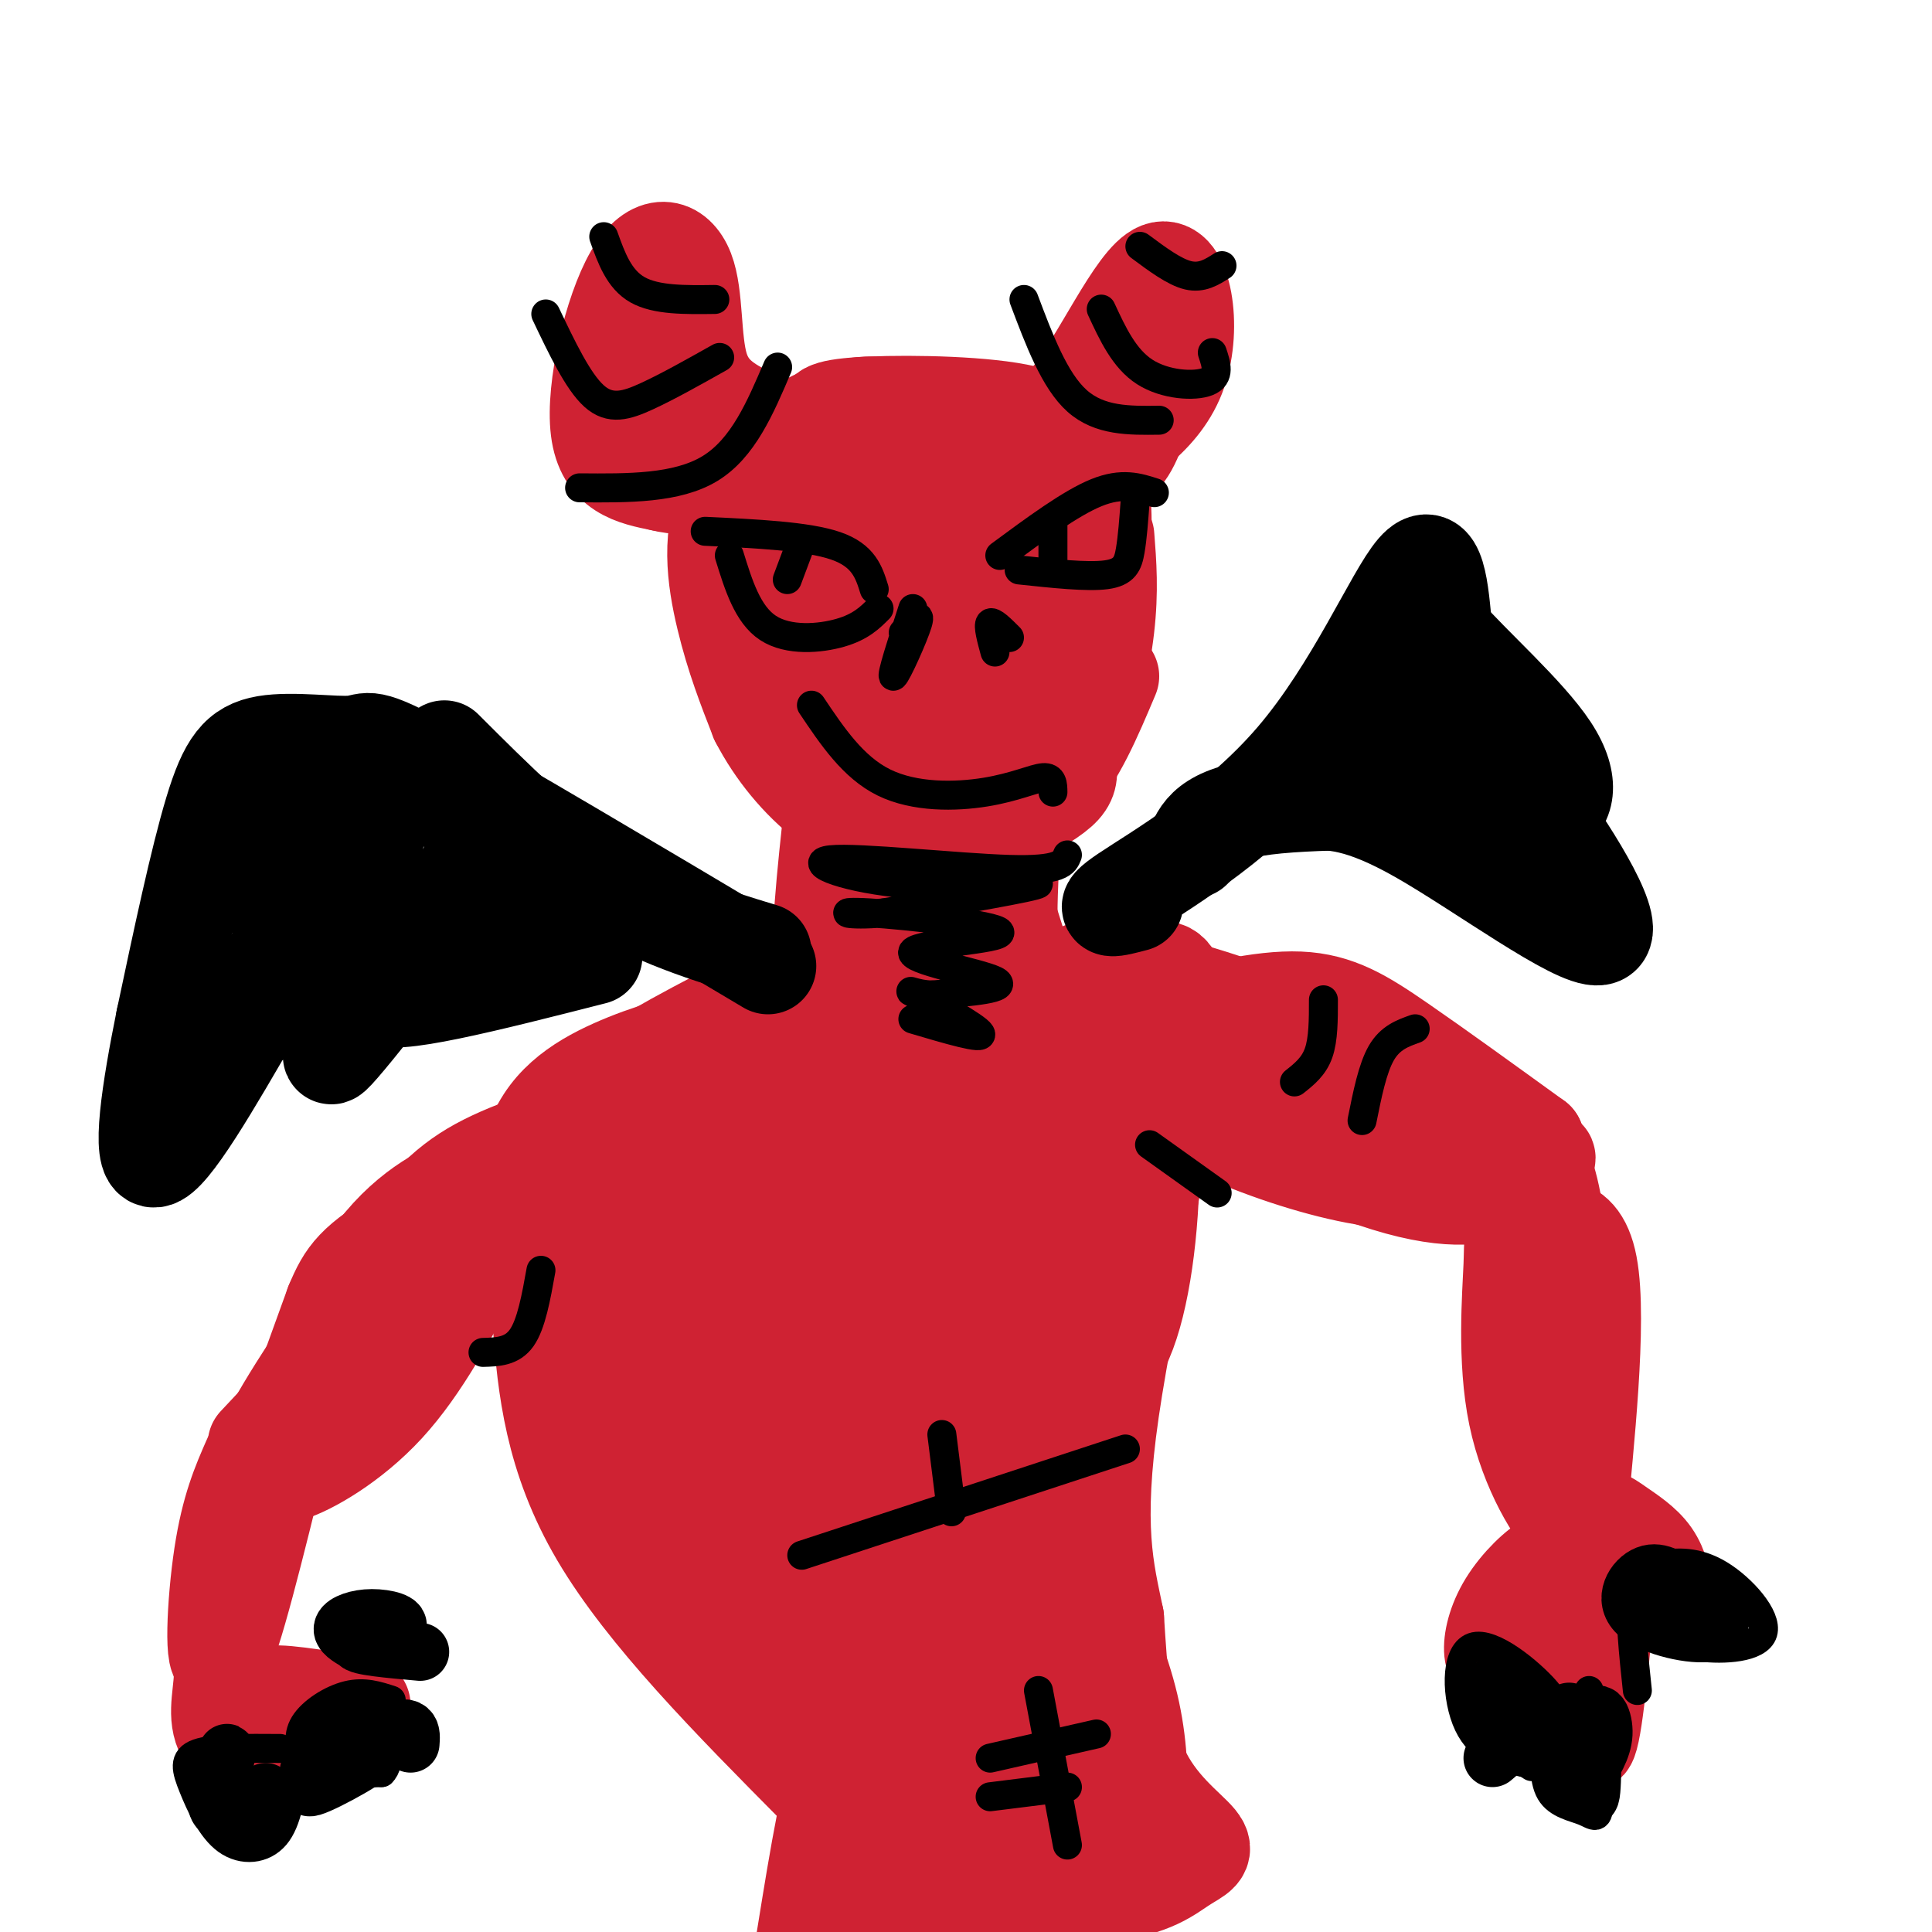 <svg viewBox='0 0 400 400' version='1.1' xmlns='http://www.w3.org/2000/svg' xmlns:xlink='http://www.w3.org/1999/xlink'><g fill='none' stroke='#cf2233' stroke-width='20' stroke-linecap='round' stroke-linejoin='round'><path d='M211,169c3.667,-2.083 7.333,-4.167 9,-6c1.667,-1.833 1.333,-3.417 1,-5'/><path d='M201,170c6.083,-1.500 12.167,-3.000 17,-8c4.833,-5.000 8.417,-13.500 12,-22'/><path d='M213,162c3.556,-1.667 7.111,-3.333 10,-9c2.889,-5.667 5.111,-15.333 6,-23c0.889,-7.667 0.444,-13.333 0,-19'/><path d='M219,152c1.124,1.035 2.249,2.070 4,-4c1.751,-6.070 4.129,-19.246 5,-29c0.871,-9.754 0.234,-16.088 0,-20c-0.234,-3.912 -0.067,-5.404 -3,-7c-2.933,-1.596 -8.967,-3.298 -15,-5'/><path d='M221,99c1.512,-2.214 3.024,-4.429 2,-7c-1.024,-2.571 -4.583,-5.500 -14,-7c-9.417,-1.500 -24.690,-1.571 -32,-1c-7.310,0.571 -6.655,1.786 -6,3'/><path d='M191,86c-5.190,-1.696 -10.381,-3.393 -18,-1c-7.619,2.393 -17.667,8.875 -22,17c-4.333,8.125 -2.952,17.893 -1,26c1.952,8.107 4.476,14.554 7,21'/><path d='M157,149c3.414,6.629 8.450,12.700 14,17c5.550,4.300 11.615,6.827 16,8c4.385,1.173 7.089,0.991 10,0c2.911,-0.991 6.028,-2.791 9,-8c2.972,-5.209 5.800,-13.825 8,-23c2.200,-9.175 3.771,-18.907 2,-26c-1.771,-7.093 -6.886,-11.546 -12,-16'/><path d='M204,101c-3.668,-2.712 -6.838,-1.491 -9,-1c-2.162,0.491 -3.316,0.254 -5,9c-1.684,8.746 -3.900,26.476 -5,38c-1.100,11.524 -1.086,16.840 0,20c1.086,3.160 3.243,4.162 5,4c1.757,-0.162 3.115,-1.489 5,-2c1.885,-0.511 4.296,-0.208 6,-11c1.704,-10.792 2.702,-32.681 3,-42c0.298,-9.319 -0.103,-6.068 -2,-6c-1.897,0.068 -5.291,-3.047 -9,-5c-3.709,-1.953 -7.732,-2.742 -10,5c-2.268,7.742 -2.782,24.017 -3,32c-0.218,7.983 -0.141,7.676 1,11c1.141,3.324 3.346,10.280 5,7c1.654,-3.280 2.758,-16.794 2,-26c-0.758,-9.206 -3.379,-14.103 -6,-19'/><path d='M182,115c-3.084,-5.955 -7.793,-11.342 -12,-16c-4.207,-4.658 -7.911,-8.588 -10,-2c-2.089,6.588 -2.562,23.694 0,35c2.562,11.306 8.159,16.814 11,20c2.841,3.186 2.925,4.052 3,-1c0.075,-5.052 0.142,-16.022 -1,-26c-1.142,-9.978 -3.491,-18.964 -5,-24c-1.509,-5.036 -2.178,-6.123 -2,2c0.178,8.123 1.202,25.456 3,35c1.798,9.544 4.371,11.298 6,4c1.629,-7.298 2.315,-23.649 3,-40'/><path d='M178,102c0.679,-7.214 0.875,-5.250 0,-3c-0.875,2.250 -2.821,4.786 -3,5c-0.179,0.214 1.411,-1.893 3,-4'/><path d='M206,153c1.911,-1.000 3.822,-2.000 4,6c0.178,8.000 -1.378,25.000 -1,34c0.378,9.000 2.689,10.000 5,11'/><path d='M205,159c-0.500,5.417 -1.000,10.833 1,20c2.000,9.167 6.500,22.083 11,35'/><path d='M217,214c-4.094,5.724 -19.829,2.534 -29,-1c-9.171,-3.534 -11.777,-7.413 -14,-9c-2.223,-1.587 -4.064,-0.882 -4,-9c0.064,-8.118 2.032,-25.059 4,-42'/><path d='M174,153c2.391,3.026 6.367,31.593 9,43c2.633,11.407 3.922,5.656 5,0c1.078,-5.656 1.944,-11.215 3,-8c1.056,3.215 2.302,15.204 3,18c0.698,2.796 0.849,-3.602 1,-10'/><path d='M173,202c1.511,1.133 3.022,2.267 2,2c-1.022,-0.267 -4.578,-1.933 -11,0c-6.422,1.933 -15.711,7.467 -25,13'/><path d='M168,201c-13.250,6.583 -26.500,13.167 -36,19c-9.500,5.833 -15.250,10.917 -21,16'/><path d='M149,214c-7.356,1.867 -14.711,3.733 -22,7c-7.289,3.267 -14.511,7.933 -17,17c-2.489,9.067 -0.244,22.533 2,36'/><path d='M112,274c0.978,13.067 2.422,27.733 12,44c9.578,16.267 27.289,34.133 45,52'/><path d='M169,370c9.400,12.711 10.400,18.489 19,21c8.600,2.511 24.800,1.756 41,1'/><path d='M229,392c9.609,-1.041 13.132,-4.145 16,-6c2.868,-1.855 5.080,-2.461 3,-5c-2.080,-2.539 -8.451,-7.011 -12,-15c-3.549,-7.989 -4.274,-19.494 -5,-31'/><path d='M231,335c-2.012,-9.738 -4.542,-18.583 -1,-43c3.542,-24.417 13.155,-64.405 14,-81c0.845,-16.595 -7.077,-9.798 -15,-3'/><path d='M229,208c-7.222,-1.356 -17.778,-3.244 -34,2c-16.222,5.244 -38.111,17.622 -60,30'/><path d='M135,240c-10.913,5.058 -8.196,2.703 -7,3c1.196,0.297 0.870,3.247 6,-1c5.130,-4.247 15.716,-15.691 15,-17c-0.716,-1.309 -12.734,7.515 -18,17c-5.266,9.485 -3.781,19.630 -3,25c0.781,5.370 0.859,5.965 4,6c3.141,0.035 9.346,-0.491 13,-1c3.654,-0.509 4.758,-1.003 6,-5c1.242,-3.997 2.621,-11.499 4,-19'/><path d='M155,248c0.227,-3.941 -1.205,-4.292 -5,-5c-3.795,-0.708 -9.954,-1.773 -15,2c-5.046,3.773 -8.981,12.382 -11,22c-2.019,9.618 -2.124,20.243 0,25c2.124,4.757 6.476,3.647 11,5c4.524,1.353 9.220,5.171 14,-3c4.780,-8.171 9.646,-28.329 12,-39c2.354,-10.671 2.198,-11.853 0,-13c-2.198,-1.147 -6.438,-2.258 -9,-2c-2.562,0.258 -3.445,1.885 -5,3c-1.555,1.115 -3.781,1.719 -5,13c-1.219,11.281 -1.430,33.240 -1,43c0.430,9.760 1.500,7.320 4,7c2.500,-0.320 6.428,1.480 9,-4c2.572,-5.480 3.786,-18.240 5,-31'/><path d='M159,271c1.311,-11.119 2.090,-23.418 0,-28c-2.090,-4.582 -7.048,-1.448 -10,-1c-2.952,0.448 -3.899,-1.791 -5,12c-1.101,13.791 -2.356,43.610 -1,57c1.356,13.390 5.323,10.351 8,9c2.677,-1.351 4.065,-1.013 6,0c1.935,1.013 4.416,2.700 6,-6c1.584,-8.700 2.272,-27.787 2,-39c-0.272,-11.213 -1.504,-14.552 -5,-20c-3.496,-5.448 -9.257,-13.007 -15,-17c-5.743,-3.993 -11.469,-4.421 -15,5c-3.531,9.421 -4.866,28.692 -2,43c2.866,14.308 9.933,23.654 17,33'/><path d='M145,319c2.661,-2.389 0.813,-24.861 -1,-36c-1.813,-11.139 -3.590,-10.944 -5,-13c-1.410,-2.056 -2.453,-6.362 -3,1c-0.547,7.362 -0.598,26.394 0,36c0.598,9.606 1.843,9.786 5,14c3.157,4.214 8.225,12.461 11,14c2.775,1.539 3.258,-3.630 5,1c1.742,4.630 4.744,19.058 6,-6c1.256,-25.058 0.765,-89.603 0,-106c-0.765,-16.397 -1.805,15.355 -1,43c0.805,27.645 3.453,51.184 5,64c1.547,12.816 1.992,14.909 4,19c2.008,4.091 5.579,10.178 8,13c2.421,2.822 3.692,2.378 5,0c1.308,-2.378 2.654,-6.689 4,-11'/><path d='M188,352c1.358,-1.704 2.752,-0.463 4,-21c1.248,-20.537 2.348,-62.851 2,-81c-0.348,-18.149 -2.146,-12.134 -5,-10c-2.854,2.134 -6.763,0.385 -9,-2c-2.237,-2.385 -2.800,-5.407 -4,10c-1.200,15.407 -3.037,49.244 -2,71c1.037,21.756 4.949,31.432 7,36c2.051,4.568 2.241,4.028 4,9c1.759,4.972 5.086,15.457 8,3c2.914,-12.457 5.413,-47.854 5,-73c-0.413,-25.146 -3.740,-40.039 -8,-54c-4.260,-13.961 -9.455,-26.989 -12,-29c-2.545,-2.011 -2.442,6.997 0,23c2.442,16.003 7.221,39.002 12,62'/><path d='M190,296c3.032,21.287 4.612,43.506 7,61c2.388,17.494 5.583,30.263 8,29c2.417,-1.263 4.057,-16.557 5,-35c0.943,-18.443 1.188,-40.035 0,-58c-1.188,-17.965 -3.808,-32.301 -7,-43c-3.192,-10.699 -6.956,-17.759 -10,-21c-3.044,-3.241 -5.368,-2.663 -7,-3c-1.632,-0.337 -2.571,-1.590 -3,9c-0.429,10.590 -0.349,33.023 0,46c0.349,12.977 0.968,16.500 4,29c3.032,12.500 8.476,33.978 14,47c5.524,13.022 11.129,17.589 15,18c3.871,0.411 6.007,-3.333 7,-6c0.993,-2.667 0.844,-4.256 1,-17c0.156,-12.744 0.616,-36.641 0,-51c-0.616,-14.359 -2.308,-19.179 -4,-24'/><path d='M220,277c-3.615,-11.152 -10.652,-27.034 -14,-31c-3.348,-3.966 -3.009,3.982 -3,11c0.009,7.018 -0.314,13.107 2,30c2.314,16.893 7.264,44.591 11,63c3.736,18.409 6.256,27.529 8,32c1.744,4.471 2.710,4.292 4,6c1.290,1.708 2.902,5.303 5,0c2.098,-5.303 4.680,-19.505 1,-35c-3.680,-15.495 -13.623,-32.284 -20,-49c-6.377,-16.716 -9.189,-33.358 -12,-50'/><path d='M202,254c4.432,-14.977 21.511,-27.418 27,-33c5.489,-5.582 -0.611,-4.303 -5,-1c-4.389,3.303 -7.066,8.632 -8,18c-0.934,9.368 -0.126,22.776 0,30c0.126,7.224 -0.431,8.265 2,11c2.431,2.735 7.850,7.164 12,3c4.150,-4.164 7.030,-16.920 8,-31c0.970,-14.080 0.030,-29.483 -1,-36c-1.030,-6.517 -2.152,-4.148 -4,0c-1.848,4.148 -4.424,10.074 -7,16'/><path d='M226,231c-4.141,5.177 -10.993,10.119 -15,9c-4.007,-1.119 -5.168,-8.300 -3,-13c2.168,-4.700 7.663,-6.920 8,-4c0.337,2.920 -4.486,10.978 -4,14c0.486,3.022 6.282,1.006 9,1c2.718,-0.006 2.359,1.997 2,4'/><path d='M223,242c-0.274,3.214 -1.958,9.250 -2,13c-0.042,3.750 1.560,5.214 4,1c2.440,-4.214 5.720,-14.107 9,-24'/><path d='M240,212c10.533,-2.667 21.067,-5.333 29,-5c7.933,0.333 13.267,3.667 21,9c7.733,5.333 17.867,12.667 28,20'/><path d='M318,236c-1.260,-0.214 -18.410,-10.748 -41,-20c-22.590,-9.252 -50.620,-17.222 -53,-15c-2.380,2.222 20.892,14.635 41,24c20.108,9.365 37.054,15.683 54,22'/><path d='M319,247c4.011,1.438 -12.962,-5.966 -34,-11c-21.038,-5.034 -46.143,-7.697 -56,-10c-9.857,-2.303 -4.467,-4.246 9,0c13.467,4.246 35.010,14.682 49,19c13.990,4.318 20.426,2.520 24,1c3.574,-1.520 4.287,-2.760 5,-4'/><path d='M316,242c2.889,-1.313 7.613,-2.597 1,-3c-6.613,-0.403 -24.562,0.074 -38,-3c-13.438,-3.074 -22.363,-9.699 -30,-13c-7.637,-3.301 -13.985,-3.276 -14,-1c-0.015,2.276 6.304,6.805 15,11c8.696,4.195 19.770,8.056 29,10c9.230,1.944 16.615,1.972 24,2'/><path d='M303,245c7.244,-3.111 13.356,-11.889 17,-2c3.644,9.889 4.822,38.444 6,67'/><path d='M326,310c0.833,14.044 -0.085,15.656 1,3c1.085,-12.656 4.172,-39.578 2,-51c-2.172,-11.422 -9.604,-7.342 -13,-6c-3.396,1.342 -2.756,-0.053 -3,6c-0.244,6.053 -1.373,19.553 1,31c2.373,11.447 8.250,20.842 11,23c2.750,2.158 2.375,-2.921 2,-8'/><path d='M327,308c0.333,-5.000 0.167,-13.500 0,-22'/><path d='M326,325c-1.201,-1.585 -2.402,-3.171 -5,-2c-2.598,1.171 -6.593,5.097 -9,9c-2.407,3.903 -3.225,7.781 -3,10c0.225,2.219 1.493,2.777 4,0c2.507,-2.777 6.254,-8.888 10,-15'/><path d='M323,327c2.489,5.978 3.711,28.422 5,33c1.289,4.578 2.644,-8.711 4,-22'/><path d='M332,338c0.252,-8.032 -1.118,-17.112 -1,-21c0.118,-3.888 1.724,-2.585 4,-1c2.276,1.585 5.222,3.453 7,6c1.778,2.547 2.389,5.774 3,9'/><path d='M345,331c0.500,1.667 0.250,1.333 0,1'/><path d='M110,240c-4.042,1.179 -8.083,2.357 -14,5c-5.917,2.643 -13.708,6.750 -21,18c-7.292,11.250 -14.083,29.643 -15,32c-0.917,2.357 4.042,-11.321 9,-25'/><path d='M69,270c2.530,-6.090 4.355,-8.814 15,-15c10.645,-6.186 30.111,-15.833 34,-19c3.889,-3.167 -7.800,0.148 -16,4c-8.200,3.852 -12.911,8.242 -21,19c-8.089,10.758 -19.554,27.883 -24,36c-4.446,8.117 -1.872,7.227 -1,8c0.872,0.773 0.042,3.208 4,2c3.958,-1.208 12.702,-6.059 20,-14c7.298,-7.941 13.149,-18.970 19,-30'/><path d='M99,261c6.607,-8.333 13.625,-14.167 15,-17c1.375,-2.833 -2.893,-2.667 -14,7c-11.107,9.667 -29.054,28.833 -47,48'/><path d='M52,302c-2.267,5.156 -4.533,10.311 -6,20c-1.467,9.689 -2.133,23.911 0,21c2.133,-2.911 7.067,-22.956 12,-43'/><path d='M58,300c-0.323,-1.863 -7.131,14.979 -10,26c-2.869,11.021 -1.800,16.222 -2,21c-0.200,4.778 -1.669,9.132 1,13c2.669,3.868 9.477,7.248 11,6c1.523,-1.248 -2.238,-7.124 -6,-13'/><path d='M52,353c0.721,-2.566 5.523,-2.482 10,-1c4.477,1.482 8.628,4.360 6,4c-2.628,-0.360 -12.037,-3.960 -12,-5c0.037,-1.040 9.518,0.480 19,2'/><path d='M203,88c5.702,1.446 11.405,2.893 18,-5c6.595,-7.893 14.083,-25.125 19,-27c4.917,-1.875 7.262,11.607 4,21c-3.262,9.393 -12.131,14.696 -21,20'/><path d='M223,97c-2.446,3.200 1.938,1.200 5,0c3.062,-1.200 4.800,-1.600 7,-7c2.200,-5.400 4.862,-15.800 4,-15c-0.862,0.800 -5.246,12.800 -10,18c-4.754,5.200 -9.877,3.600 -15,2'/><path d='M155,86c-4.144,-2.169 -8.287,-4.338 -10,-10c-1.713,-5.662 -0.995,-14.817 -3,-20c-2.005,-5.183 -6.732,-6.396 -11,1c-4.268,7.396 -8.077,23.399 -7,32c1.077,8.601 7.038,9.801 13,11'/><path d='M137,100c5.929,1.560 14.250,-0.042 16,0c1.750,0.042 -3.071,1.726 -7,0c-3.929,-1.726 -6.964,-6.863 -10,-12'/><path d='M146,101c0.583,-5.000 1.167,-10.000 0,-14c-1.167,-4.000 -4.083,-7.000 -7,-10'/><path d='M183,360c-3.018,-2.296 -6.037,-4.592 -9,4c-2.963,8.592 -5.871,28.073 -8,41c-2.129,12.927 -3.478,19.300 0,6c3.478,-13.300 11.782,-46.273 14,-42c2.218,4.273 -1.652,45.792 -2,52c-0.348,6.208 2.826,-22.896 6,-52'/><path d='M184,369c1.000,-4.000 0.500,12.000 0,28'/></g>
<g fill='none' stroke='#000000' stroke-width='20' stroke-linecap='round' stroke-linejoin='round'><path d='M158,197c-11.500,-3.500 -23.000,-7.000 -34,-14c-11.000,-7.000 -21.500,-17.500 -32,-28'/><path d='M159,200c-28.247,-16.805 -56.494,-33.611 -70,-41c-13.506,-7.389 -12.270,-5.362 -16,-5c-3.730,0.362 -12.427,-0.941 -18,0c-5.573,0.941 -8.021,4.126 -11,14c-2.979,9.874 -6.490,26.437 -10,43'/><path d='M34,211c-2.933,14.511 -5.267,29.289 -2,29c3.267,-0.289 12.133,-15.644 21,-31'/><path d='M53,209c2.845,-5.988 -0.542,-5.458 4,-11c4.542,-5.542 17.012,-17.155 20,-22c2.988,-4.845 -3.506,-2.923 -10,-1'/><path d='M67,175c-8.654,2.818 -25.289,10.364 -20,8c5.289,-2.364 32.501,-14.636 39,-19c6.499,-4.364 -7.715,-0.818 -17,3c-9.285,3.818 -13.643,7.909 -18,12'/><path d='M51,179c10.060,-4.167 44.208,-20.583 49,-13c4.792,7.583 -19.774,39.167 -28,49c-8.226,9.833 -0.113,-2.083 8,-14'/><path d='M80,201c1.904,-3.362 2.665,-4.767 9,-8c6.335,-3.233 18.244,-8.293 14,-5c-4.244,3.293 -24.641,14.941 -24,18c0.641,3.059 22.321,-2.470 44,-8'/><path d='M121,195c1.744,-0.512 3.488,-1.024 -2,-3c-5.488,-1.976 -18.208,-5.417 -34,0c-15.792,5.417 -34.655,19.690 -32,19c2.655,-0.690 26.827,-16.345 51,-32'/><path d='M235,187c-4.095,1.083 -8.190,2.167 -2,-2c6.190,-4.167 22.667,-13.583 35,-28c12.333,-14.417 20.524,-33.833 25,-39c4.476,-5.167 5.238,3.917 6,13'/><path d='M299,131c5.770,6.627 17.196,16.694 22,24c4.804,7.306 2.986,11.852 0,13c-2.986,1.148 -7.139,-1.100 -12,-5c-4.861,-3.900 -10.431,-9.450 -16,-15'/><path d='M293,148c-0.562,-1.592 6.035,1.927 11,5c4.965,3.073 8.300,5.700 15,15c6.700,9.300 16.765,25.273 12,26c-4.765,0.727 -24.362,-13.792 -37,-21c-12.638,-7.208 -18.319,-7.104 -24,-7'/><path d='M270,166c4.298,-1.036 27.042,-0.125 27,0c-0.042,0.125 -22.869,-0.536 -35,1c-12.131,1.536 -13.565,5.268 -15,9'/><path d='M304,157c-11.244,0.178 -22.489,0.356 -24,0c-1.511,-0.356 6.711,-1.244 10,-3c3.289,-1.756 1.644,-4.378 0,-7'/></g>
<g fill='none' stroke='#000000' stroke-width='6' stroke-linecap='round' stroke-linejoin='round'><path d='M221,177c-0.663,1.656 -1.327,3.311 -12,3c-10.673,-0.311 -31.356,-2.589 -37,-2c-5.644,0.589 3.750,4.043 16,5c12.250,0.957 27.357,-0.584 27,0c-0.357,0.584 -16.179,3.292 -32,6'/><path d='M183,189c-7.644,0.727 -10.756,-0.454 -3,0c7.756,0.454 26.378,2.544 27,4c0.622,1.456 -16.756,2.276 -18,4c-1.244,1.724 13.644,4.350 17,6c3.356,1.650 -4.822,2.325 -13,3'/><path d='M193,206c-3.631,-0.048 -6.208,-1.667 -3,0c3.208,1.667 12.202,6.619 13,8c0.798,1.381 -6.601,-0.810 -14,-3'/><path d='M189,126c-2.311,7.178 -4.622,14.356 -4,14c0.622,-0.356 4.178,-8.244 5,-11c0.822,-2.756 -1.089,-0.378 -3,2'/><path d='M209,132c-1.750,-1.750 -3.500,-3.500 -4,-3c-0.500,0.500 0.250,3.250 1,6'/><path d='M218,164c-0.024,-1.571 -0.048,-3.143 -2,-3c-1.952,0.143 -5.833,2.000 -12,3c-6.167,1.000 -14.619,1.143 -21,-2c-6.381,-3.143 -10.690,-9.571 -15,-16'/><path d='M181,122c-1.083,-3.500 -2.167,-7.000 -8,-9c-5.833,-2.000 -16.417,-2.500 -27,-3'/><path d='M182,126c-1.889,1.889 -3.778,3.778 -8,5c-4.222,1.222 -10.778,1.778 -15,-1c-4.222,-2.778 -6.111,-8.889 -8,-15'/><path d='M163,120c0.000,0.000 3.000,-8.000 3,-8'/><path d='M239,102c-3.333,-1.083 -6.667,-2.167 -12,0c-5.333,2.167 -12.667,7.583 -20,13'/><path d='M211,118c7.067,0.756 14.133,1.511 18,1c3.867,-0.511 4.533,-2.289 5,-5c0.467,-2.711 0.733,-6.356 1,-10'/><path d='M218,118c0.000,0.000 0.000,-9.000 0,-9'/><path d='M240,87c-6.167,0.083 -12.333,0.167 -17,-4c-4.667,-4.167 -7.833,-12.583 -11,-21'/><path d='M161,76c-3.583,8.417 -7.167,16.833 -14,21c-6.833,4.167 -16.917,4.083 -27,4'/><path d='M149,74c-5.333,3.000 -10.667,6.000 -15,8c-4.333,2.000 -7.667,3.000 -11,0c-3.333,-3.000 -6.667,-10.000 -10,-17'/><path d='M148,62c-6.083,0.083 -12.167,0.167 -16,-2c-3.833,-2.167 -5.417,-6.583 -7,-11'/><path d='M228,64c2.378,5.133 4.756,10.267 9,13c4.244,2.733 10.356,3.067 13,2c2.644,-1.067 1.822,-3.533 1,-6'/><path d='M236,51c3.583,2.667 7.167,5.333 10,6c2.833,0.667 4.917,-0.667 7,-2'/><path d='M233,300c0.000,0.000 -67.000,22.000 -67,22'/><path d='M197,313c0.000,0.000 -2.000,-16.000 -2,-16'/><path d='M221,382c0.000,0.000 -6.000,-32.000 -6,-32'/><path d='M227,359c0.000,0.000 -22.000,5.000 -22,5'/><path d='M221,370c0.000,0.000 -16.000,2.000 -16,2'/><path d='M320,355c1.595,-0.667 3.190,-1.333 0,-5c-3.190,-3.667 -11.167,-10.333 -15,-9c-3.833,1.333 -3.524,10.667 -1,16c2.524,5.333 7.262,6.667 12,8'/><path d='M316,365c2.000,1.333 1.000,0.667 0,0'/><path d='M320,359c-0.268,4.696 -0.536,9.393 1,12c1.536,2.607 4.875,3.125 7,4c2.125,0.875 3.036,2.107 3,-2c-0.036,-4.107 -1.018,-13.554 -2,-23'/><path d='M339,350c-0.835,-7.802 -1.669,-15.604 -1,-20c0.669,-4.396 2.842,-5.385 6,-6c3.158,-0.615 7.300,-0.856 12,2c4.700,2.856 9.958,8.807 9,12c-0.958,3.193 -8.131,3.626 -13,3c-4.869,-0.626 -7.435,-2.313 -10,-4'/><path d='M81,352c-2.797,-0.914 -5.595,-1.828 -9,-1c-3.405,0.828 -7.418,3.397 -9,6c-1.582,2.603 -0.734,5.239 0,7c0.734,1.761 1.352,2.646 4,3c2.648,0.354 7.324,0.177 12,0'/><path d='M79,367c2.000,-1.833 1.000,-6.417 0,-11'/><path d='M58,362c-6.933,-0.051 -13.866,-0.102 -17,1c-3.134,1.102 -2.469,3.357 -1,7c1.469,3.643 3.742,8.673 7,11c3.258,2.327 7.502,1.951 10,-1c2.498,-2.951 3.249,-8.475 4,-14'/><path d='M100,280c3.000,-0.083 6.000,-0.167 8,-3c2.000,-2.833 3.000,-8.417 4,-14'/><path d='M252,247c0.000,0.000 -14.000,-10.000 -14,-10'/><path d='M268,224c2.000,-1.583 4.000,-3.167 5,-6c1.000,-2.833 1.000,-6.917 1,-11'/><path d='M293,213c-2.583,0.917 -5.167,1.833 -7,5c-1.833,3.167 -2.917,8.583 -4,14'/></g>
<g fill='none' stroke='#000000' stroke-width='12' stroke-linecap='round' stroke-linejoin='round'><path d='M85,361c0.185,-2.323 0.369,-4.645 -5,-2c-5.369,2.645 -16.292,10.259 -16,11c0.292,0.741 11.800,-5.389 13,-7c1.200,-1.611 -7.908,1.297 -9,1c-1.092,-0.297 5.831,-3.799 7,-5c1.169,-1.201 -3.415,-0.100 -8,1'/><path d='M67,360c-1.333,0.167 -0.667,0.083 0,0'/><path d='M55,371c-4.548,2.732 -9.095,5.464 -10,3c-0.905,-2.464 1.833,-10.125 2,-11c0.167,-0.875 -2.238,5.036 -2,8c0.238,2.964 3.119,2.982 6,3'/><path d='M87,342c-6.499,-0.577 -12.998,-1.155 -13,-2c-0.002,-0.845 6.494,-1.959 8,-3c1.506,-1.041 -1.979,-2.011 -5,-2c-3.021,0.011 -5.577,1.003 -6,2c-0.423,0.997 1.289,1.998 3,3'/><path d='M309,364c2.447,-2.063 4.894,-4.126 5,-8c0.106,-3.874 -2.129,-9.557 -3,-9c-0.871,0.557 -0.378,7.356 1,11c1.378,3.644 3.640,4.135 5,4c1.360,-0.135 1.817,-0.896 1,-3c-0.817,-2.104 -2.909,-5.552 -5,-9'/><path d='M328,368c1.922,-2.968 3.844,-5.936 4,-9c0.156,-3.064 -1.453,-6.223 -2,-2c-0.547,4.223 -0.032,15.829 -1,15c-0.968,-0.829 -3.419,-14.094 -4,-17c-0.581,-2.906 0.710,4.547 2,12'/><path d='M349,329c-2.700,-2.010 -5.399,-4.019 -8,-3c-2.601,1.019 -5.102,5.067 -2,8c3.102,2.933 11.809,4.753 15,4c3.191,-0.753 0.866,-4.078 -3,-6c-3.866,-1.922 -9.271,-2.441 -8,-1c1.271,1.441 9.220,4.840 12,5c2.780,0.160 0.390,-2.920 -2,-6'/></g>
</svg>